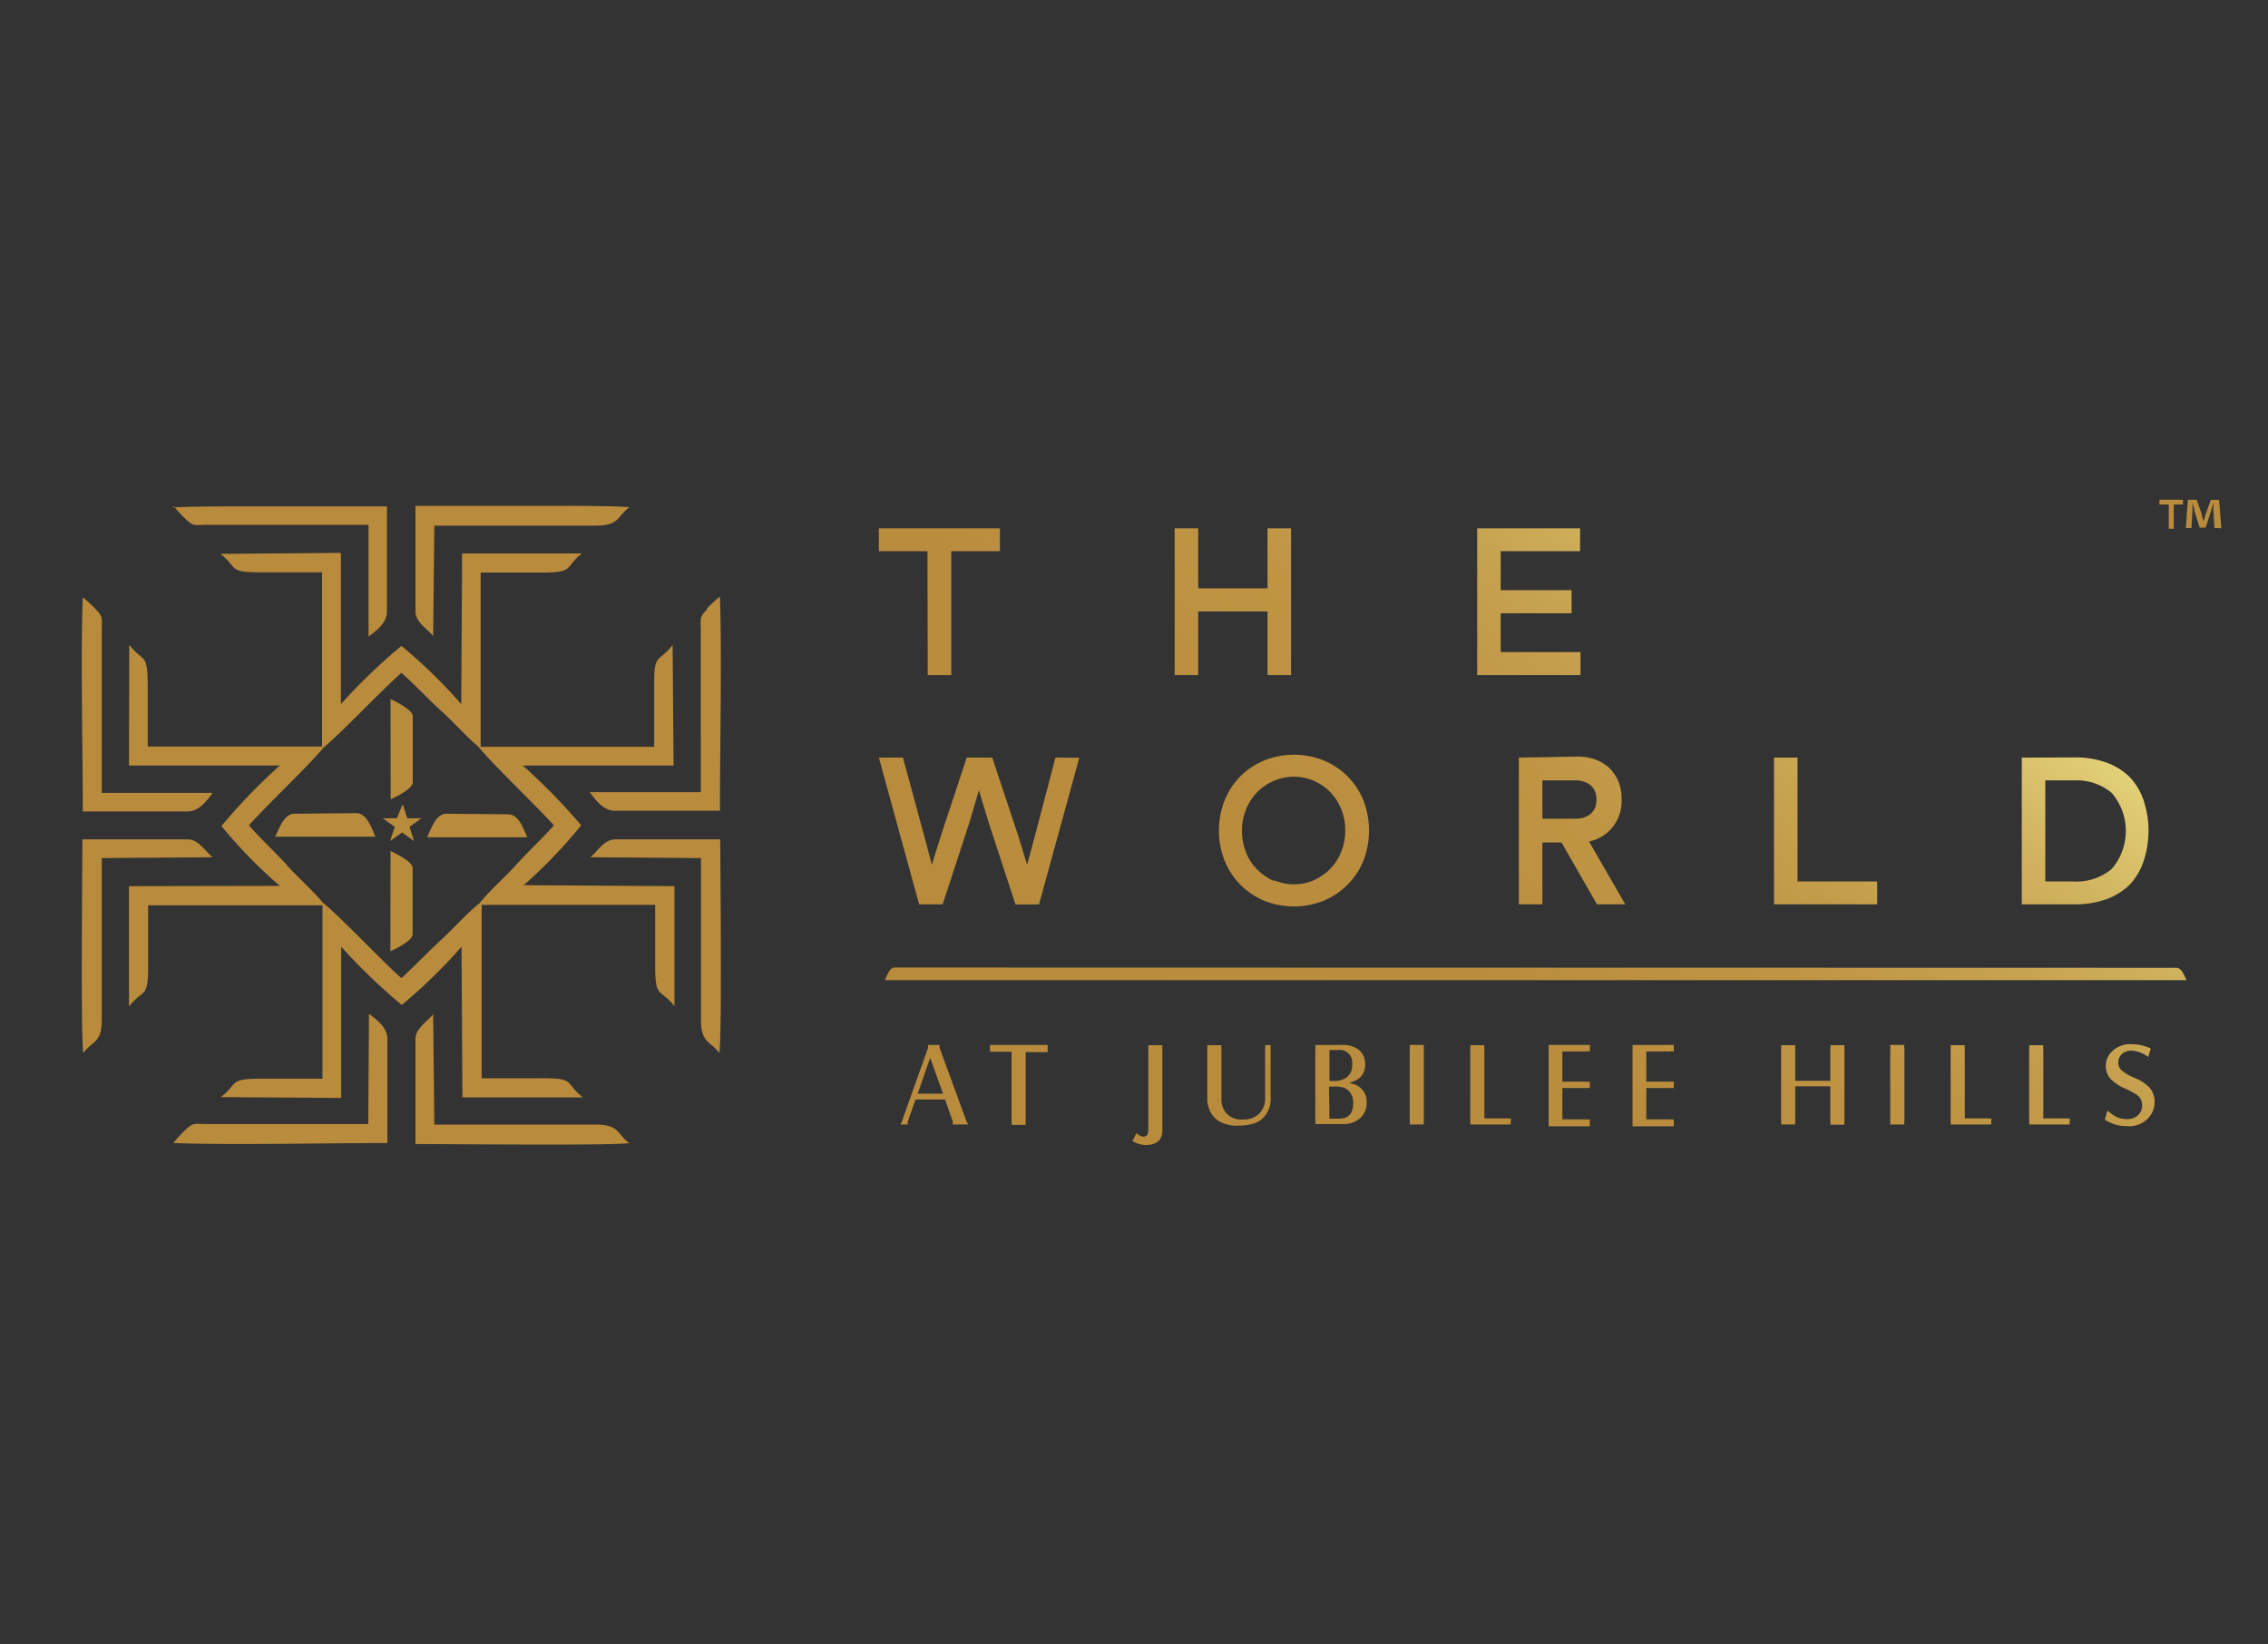 <svg id="Layer_1" data-name="Layer 1" xmlns="http://www.w3.org/2000/svg" xmlns:xlink="http://www.w3.org/1999/xlink" viewBox="0 0 160 116"><rect x="0" y="0" width="160" height="116" fill="#333333" stroke="none"/><defs><style>.cls-1{fill:url(#_15);}.cls-2,.cls-3{fill-rule:evenodd;}.cls-2{fill:url(#_15-2);}.cls-3{fill:url(#_15-3);}.cls-4{fill:url(#_15-4);}.cls-5{fill:url(#_15-5);}.cls-6{fill:url(#_15-6);}.cls-7{fill:url(#_15-7);}.cls-8{fill:url(#_15-8);}.cls-9{fill:url(#_15-9);}.cls-10{fill:url(#_15-10);}.cls-11{fill:url(#_15-11);}.cls-12{fill:url(#_15-12);}.cls-13{fill:url(#_15-13);}.cls-14{fill:url(#_15-14);}.cls-15{fill:url(#_15-15);}.cls-16{fill:url(#_15-16);}.cls-17{fill:url(#_15-17);}.cls-18{fill:url(#_15-18);}.cls-19{fill:#b98b3c;}</style><linearGradient id="_15" x1="120.13" y1="-58.01" x2="35.3" y2="49.33" gradientUnits="userSpaceOnUse"><stop offset="0" stop-color="#b98b3c"/><stop offset="0.2" stop-color="#ba8d3e"/><stop offset="0.28" stop-color="#be9443"/><stop offset="0.33" stop-color="#c59f4e"/><stop offset="0.37" stop-color="#cfb05c"/><stop offset="0.41" stop-color="#ddc66f"/><stop offset="0.44" stop-color="#ece186"/><stop offset="0.46" stop-color="#f6f194"/><stop offset="0.47" stop-color="#f1e88c"/><stop offset="0.52" stop-color="#dfcb73"/><stop offset="0.57" stop-color="#d1b45f"/><stop offset="0.63" stop-color="#c6a14f"/><stop offset="0.7" stop-color="#bf9544"/><stop offset="0.8" stop-color="#ba8d3e"/><stop offset="1" stop-color="#b98b3c"/></linearGradient><linearGradient id="_15-2" x1="167.93" y1="-20.24" x2="83.11" y2="87.11" xlink:href="#_15"/><linearGradient id="_15-3" x1="148.45" y1="-35.63" x2="63.63" y2="71.71" xlink:href="#_15"/><linearGradient id="_15-4" x1="174.66" y1="-14.92" x2="89.83" y2="92.42" xlink:href="#_15"/><linearGradient id="_15-5" x1="152.82" y1="-32.19" x2="67.99" y2="75.16" xlink:href="#_15"/><linearGradient id="_15-6" x1="155.4" y1="-30.14" x2="70.58" y2="77.2" xlink:href="#_15"/><linearGradient id="_15-7" x1="161.97" y1="-24.95" x2="77.14" y2="82.39" xlink:href="#_15"/><linearGradient id="_15-8" x1="165.13" y1="-22.45" x2="80.31" y2="84.89" xlink:href="#_15"/><linearGradient id="_15-9" x1="169.62" y1="-18.91" x2="84.8" y2="88.44" xlink:href="#_15"/><linearGradient id="_15-10" x1="173.16" y1="-16.11" x2="88.33" y2="91.23" xlink:href="#_15"/><linearGradient id="_15-11" x1="176.35" y1="-13.59" x2="91.52" y2="93.75" xlink:href="#_15"/><linearGradient id="_15-12" x1="179.77" y1="-10.89" x2="94.94" y2="96.46" xlink:href="#_15"/><linearGradient id="_15-13" x1="183.41" y1="-8.01" x2="98.59" y2="99.34" xlink:href="#_15"/><linearGradient id="_15-14" x1="190.35" y1="-2.53" x2="105.52" y2="104.82" xlink:href="#_15"/><linearGradient id="_15-15" x1="194.02" y1="0.37" x2="109.19" y2="107.72" xlink:href="#_15"/><linearGradient id="_15-16" x1="197.21" y1="2.89" x2="112.38" y2="110.24" xlink:href="#_15"/><linearGradient id="_15-17" x1="200.61" y1="5.58" x2="115.79" y2="112.93" xlink:href="#_15"/><linearGradient id="_15-18" x1="204.09" y1="8.33" x2="119.27" y2="115.68" xlink:href="#_15"/></defs><path class="cls-1" d="M29.31,73.3v7.4c2.41,0,13.6.12,15.08-.06-.9-.69-.7-1.32-2.4-1.31H30.64l-.08-7.79c-.37.48-1.25,1-1.25,1.75m-3.33,6H14.66c-1,0-1-.13-1.59.42a9,9,0,0,0-.84.92c4.05.15,10.77,0,15.1,0V73.3c0-.87-.81-1.4-1.3-1.79ZM27.54,67.1c.44-.19,1.57-.76,1.57-1.2V61.23c0-.44-1.13-1-1.56-1.2ZM5.81,59.21c0,2.41-.12,13.6.06,15.07.69-.89,1.32-.7,1.31-2.39V60.53L15,60.47c-.48-.38-1-1.26-1.74-1.26Zm37.59,0c-.8,0-1.26.88-1.75,1.26l7.8.06V71.89c0,1.69.61,1.5,1.3,2.39.19-1.47.07-12.66.06-15.07ZM20.72,57.4c-.69.05-1,1-1.31,1.62l7.07,0c-.29-.7-.61-1.61-1.3-1.66Zm10.72,0c-.69.05-1,1-1.31,1.66l7.07,0c-.29-.66-.61-1.57-1.3-1.62ZM28,57.72h-1l.85.61-.33,1,.85-.61.84.61-.32-1,.84-.61h-1l-.32-1Zm-.44-1.34c.43-.19,1.56-.75,1.56-1.2V50.52c0-.44-1.13-1-1.57-1.21Zm-21.74.86h7.41c.86,0,1.39-.82,1.78-1.31l-7.83,0V44.56c0-1,.12-1-.43-1.59a10.06,10.06,0,0,0-.91-.84c-.16,4.06,0,10.77,0,15.11M49.87,43c-.55.57-.44.58-.43,1.59V55.88l-7.84,0c.39.49.92,1.31,1.79,1.31h7.4c0-4.34.14-11.05,0-15.11a8.88,8.88,0,0,0-.91.84M20.27,61.05c-.92-1-1.82-1.82-2.71-2.83,1.28-1.44,4.28-4.27,5.27-5.49,1.22-1,4.05-4,5.49-5.27,1,.89,1.82,1.79,2.83,2.71s1.74,1.79,2.59,2.49h0c.93,1.17,4,4.09,5.34,5.56-.9,1-1.79,1.82-2.71,2.83s-1.84,1.78-2.54,2.66c-.88.7-1.78,1.73-2.66,2.54S29.33,68.06,28.32,69c-1.47-1.31-4.39-4.41-5.56-5.34v0c-.7-.85-1.7-1.73-2.49-2.59m-4.72-22c1.28,1,.49,1.32,2.9,1.3,1.41,0,2.83,0,4.27,0l0,12.29-12.3,0c0-1.45,0-2.87,0-4.28,0-2.41-.31-1.61-1.3-2.9L9.1,54H19.74a41.05,41.05,0,0,0-4.12,4.27,34.77,34.77,0,0,0,4.12,4.22L9.1,62.51V71c1-1.29,1.37-.49,1.35-2.9,0-1.41,0-2.83,0-4.24l12.3,0,0,12.23c-1.44,0-2.86,0-4.27,0-2.41,0-1.62.31-2.9,1.3l8.49.06V66.78a41,41,0,0,0,4.27,4.11,36.2,36.2,0,0,0,4.22-4.11l.06,10.63h8.5c-1.28-1-.49-1.37-2.9-1.35-1.41,0-2.83,0-4.24,0l0-12.23,12.24,0c0,1.41,0,2.83,0,4.24,0,2.41.32,1.61,1.36,2.9V62.51l-10.63-.07A35.43,35.43,0,0,0,41,58.22,42,42,0,0,0,36.88,54H47.52l-.07-8.5c-1,1.29-1.32.49-1.3,2.9,0,1.41,0,2.83,0,4.28l-12.24,0,0-12.29c1.41,0,2.83,0,4.24,0,2.41,0,1.62-.32,2.9-1.35H32.6l-.06,10.63a36.2,36.2,0,0,0-4.22-4.11,41,41,0,0,0-4.27,4.11V39Zm13.76-3.35v7.4c0,.8.88,1.26,1.25,1.75l.08-7.79H42c1.7,0,1.5-.61,2.4-1.3-.64-.08-3.09-.1-5.87-.1-3.64,0-7.84,0-9.21,0m-17.08,0a9,9,0,0,0,.84.92c.57.54.57.43,1.59.42H26L26,44.91c.49-.39,1.3-.92,1.3-1.79v-7.4c-2.72,0-6.38,0-9.73,0-2,0-3.86,0-5.37.07"/><path class="cls-2" d="M74.46,53.44,73,59l-.54,2-.64-2.08L70,53.44h-1.8L66.4,58.88,65.74,61l-.53-2L63.7,53.44H62l2.84,10.35h1.66l1.9-5.8.66-2.25L69.74,58l1.9,5.8H73.3l2.84-10.35Zm34.35,1.61h2.38a1.69,1.69,0,0,1,1,.32,1.24,1.24,0,0,1,.43,1.06,1.21,1.21,0,0,1-.43,1,1.63,1.63,0,0,1-1,.32h-2.38Zm-1.66-1.61V63.79h1.66V59.43h1.35l2.5,4.36h2l-2.56-4.43a2.85,2.85,0,0,0,1.65-1,2.93,2.93,0,0,0,.65-2,3.31,3.31,0,0,0-.23-1.25,3,3,0,0,0-.64-.94,3,3,0,0,0-1-.6,3.6,3.6,0,0,0-1.2-.2Zm18,0V63.79h7.28V62.18h-5.62V53.44Zm19.14,1.61h2a3.86,3.86,0,0,1,2.69.89,4.11,4.11,0,0,1,0,5.35,3.86,3.86,0,0,1-2.69.89h-2Zm-1.66-1.61V63.79h3.75a6.36,6.36,0,0,0,2.16-.34,4.68,4.68,0,0,0,1.66-1,4.5,4.5,0,0,0,1-1.63,6.82,6.82,0,0,0,0-4.43,4.37,4.37,0,0,0-1-1.62,4.55,4.55,0,0,0-1.66-1,6.36,6.36,0,0,0-2.16-.34Zm-52.76,8.7a3.66,3.66,0,0,1-1.15-.78,3.28,3.28,0,0,1-.8-1.2,3.85,3.85,0,0,1-.3-1.54,3.91,3.91,0,0,1,.3-1.56,3.62,3.62,0,0,1,2-2,3.56,3.56,0,0,1,1.37-.27,3.5,3.5,0,0,1,1.35.27,3.62,3.62,0,0,1,1.16.77,3.76,3.76,0,0,1,.8,1.2,3.91,3.91,0,0,1,.3,1.56,3.85,3.85,0,0,1-.3,1.54,3.55,3.55,0,0,1-.8,1.2,3.82,3.82,0,0,1-1.16.78,3.5,3.5,0,0,1-1.35.27,3.56,3.56,0,0,1-1.37-.27m-.7-8.48a5.06,5.06,0,0,0-2.81,2.79,5.79,5.79,0,0,0,0,4.33,5.12,5.12,0,0,0,2.81,2.8,5.66,5.66,0,0,0,4.13,0,5.18,5.18,0,0,0,2.82-2.8,5.92,5.92,0,0,0,0-4.33,5.12,5.12,0,0,0-2.82-2.79,5.66,5.66,0,0,0-4.13,0"/><path class="cls-3" d="M104.21,47.62h7.29V46h-5.63V43.26h5V41.63h-5V38.88h5.6V37.27h-7.26Zm-21.34,0h1.66V43.13h4.89v4.49h1.66V37.27H89.42V41.5H84.53V37.27H82.87Zm-17.42,0h1.66V38.88h3.43V37.27H62v1.61h3.43Z"/><path class="cls-4" d="M63.12,68.25c-.36,0-.53.52-.69.89l91.81,0c-.15-.35-.32-.84-.68-.87Z"/><path class="cls-5" d="M64.59,77.56l-.54,1.53a.43.43,0,0,0,0,.23h-.53a1,1,0,0,0,.11-.23l1.84-5.17a.78.78,0,0,0,0-.21h.81a1.62,1.62,0,0,0,0,.19l1.9,5.19a1.14,1.14,0,0,0,.13.23h-1.1a.66.66,0,0,0,0-.23l-.54-1.53Zm.15-.41h1.79l-.91-2.53Z"/><path class="cls-6" d="M69.84,73.71h4.07v.51l-.35,0h-1.2v4.86a1.12,1.12,0,0,0,0,.27h-1a.77.77,0,0,0,0-.27V74.19H70.2l-.36,0Z"/><path class="cls-7" d="M79.89,80.5l.28-.57a.81.81,0,0,0,.5.25c.23,0,.34-.17.34-.52V74a1.12,1.12,0,0,0,0-.27h1A.7.7,0,0,0,82,74v5.64a1.24,1.24,0,0,1-.16.72.85.85,0,0,1-.39.3,1.59,1.59,0,0,1-.59.11,1.88,1.88,0,0,1-.92-.25"/><path class="cls-8" d="M89.64,73.71a1.1,1.1,0,0,0,0,.27v3.48a1.91,1.91,0,0,1-.32,1.14,1.61,1.61,0,0,1-.84.64,3.48,3.48,0,0,1-1.1.16A2.44,2.44,0,0,1,86,79.09a1.69,1.69,0,0,1-.61-.66,2,2,0,0,1-.22-.92V74a1.12,1.12,0,0,0,0-.27h1a.84.84,0,0,0,0,.27v3.55a1.43,1.43,0,0,0,.24.84,1.38,1.38,0,0,0,1.26.58,1.58,1.58,0,0,0,1.16-.41,1.49,1.49,0,0,0,.42-1.14V74a1.56,1.56,0,0,0,0-.27Z"/><path class="cls-9" d="M92.79,73.71h1.89a1.87,1.87,0,0,1,1.13.31,1.22,1.22,0,0,1,.49,1.08,1.15,1.15,0,0,1-.59,1.08,3,3,0,0,1-.54.21,1.88,1.88,0,0,1,.62.21,1.28,1.28,0,0,1,.62,1.19A1.39,1.39,0,0,1,95.79,79a1.71,1.71,0,0,1-1,.29h-2a1,1,0,0,0,0-.27V74a1,1,0,0,0,0-.27m1,2.52h.4A1.42,1.42,0,0,0,95,76a1.05,1.05,0,0,0,.39-.93.88.88,0,0,0-1-1h-.6Zm0,2.66h.67c.68,0,1-.36,1-1.08a1.12,1.12,0,0,0-.37-.93,1,1,0,0,0-.37-.2,2.06,2.06,0,0,0-.54-.05h-.42Z"/><path class="cls-10" d="M99.45,73.71h1a.7.7,0,0,0,0,.27v5.07a.64.64,0,0,0,0,.27h-1a.77.77,0,0,0,0-.27V74a.77.77,0,0,0,0-.27"/><path class="cls-11" d="M106.57,79.32h-2.85a1.09,1.09,0,0,0,0-.26V74a1.18,1.18,0,0,0,0-.27h1a.8.8,0,0,0,0,.27v4.89h1.59a1.06,1.06,0,0,0,.29,0Z"/><path class="cls-12" d="M109.25,73.71h2.91v.46a.84.84,0,0,0-.27,0h-1.67v2.13h1.63a1.42,1.42,0,0,0,.31,0v.45l-.3,0h-1.64v2.21h1.62a1.33,1.33,0,0,0,.32,0v.49h-2.91a1.09,1.09,0,0,0,0-.26V74a1,1,0,0,0,0-.27"/><path class="cls-13" d="M115.17,73.71h2.91v.46a.78.78,0,0,0-.26,0h-1.68v2.13h1.63a1.42,1.42,0,0,0,.31,0v.45l-.3,0h-1.64v2.21h1.63a1.25,1.25,0,0,0,.31,0v.49h-2.91a1.09,1.09,0,0,0,0-.26V74a1,1,0,0,0,0-.27"/><path class="cls-14" d="M126.65,76.63v2.42a1.1,1.1,0,0,0,0,.27h-1a1,1,0,0,0,0-.27V74a1.1,1.1,0,0,0,0-.27h1a1.26,1.26,0,0,0,0,.27v2.24h2.47V74a.84.84,0,0,0,0-.27h1a1.12,1.12,0,0,0,0,.27v5.07a1.12,1.12,0,0,0,0,.27h-1a.77.77,0,0,0,0-.27V76.63Z"/><path class="cls-15" d="M133.35,73.71h1a.7.7,0,0,0,0,.27v5.07a.64.64,0,0,0,0,.27h-1a1.12,1.12,0,0,0,0-.27V74a1.12,1.12,0,0,0,0-.27"/><path class="cls-16" d="M140.46,79.32h-2.85a1.09,1.09,0,0,0,0-.26V74a1.17,1.17,0,0,0,0-.27h1a.8.8,0,0,0,0,.27v4.89h1.59a1.06,1.06,0,0,0,.29,0Z"/><path class="cls-17" d="M146,79.32h-2.85a1.09,1.09,0,0,0,0-.26V74a1.18,1.18,0,0,0,0-.27h1a.8.8,0,0,0,0,.27v4.89h1.59a1.06,1.06,0,0,0,.29,0Z"/><path class="cls-18" d="M148.49,79l.18-.66a4.33,4.33,0,0,0,.38.29,1.6,1.6,0,0,0,1,.31,1.09,1.09,0,0,0,.81-.3.93.93,0,0,0,.26-.67.87.87,0,0,0-.37-.74,5.92,5.92,0,0,0-.85-.45,3.16,3.16,0,0,1-1-.67,1.3,1.3,0,0,1-.34-.9,1.4,1.4,0,0,1,.25-.83,1.82,1.82,0,0,1,1.61-.72,3.23,3.23,0,0,1,1.31.3l-.18.6a2.14,2.14,0,0,0-1.19-.45.92.92,0,0,0-.69.27.79.79,0,0,0-.23.56.74.74,0,0,0,.23.56,3.4,3.4,0,0,0,.93.54,3,3,0,0,1,1.05.69,1.5,1.5,0,0,1,.35,1,1.64,1.64,0,0,1-.25.89,1.82,1.82,0,0,1-1.68.82,3.07,3.07,0,0,1-.77-.09,4.11,4.11,0,0,1-.78-.34"/><path class="cls-19" d="M154,35.25v.34h-.65V37.3H153V35.59h-.66v-.34Zm2.22,2-.07-1.21c0-.15,0-.35,0-.57h0c-.06.18-.12.42-.18.61l-.37,1.14h-.42l-.37-1.17c0-.16-.1-.4-.14-.58h0c0,.19,0,.39,0,.57l-.07,1.21h-.4l.15-2h.62l.35,1c0,.16.08.31.14.52h0c.06-.19.1-.36.15-.51l.35-1h.59l.16,2Z"/></svg>